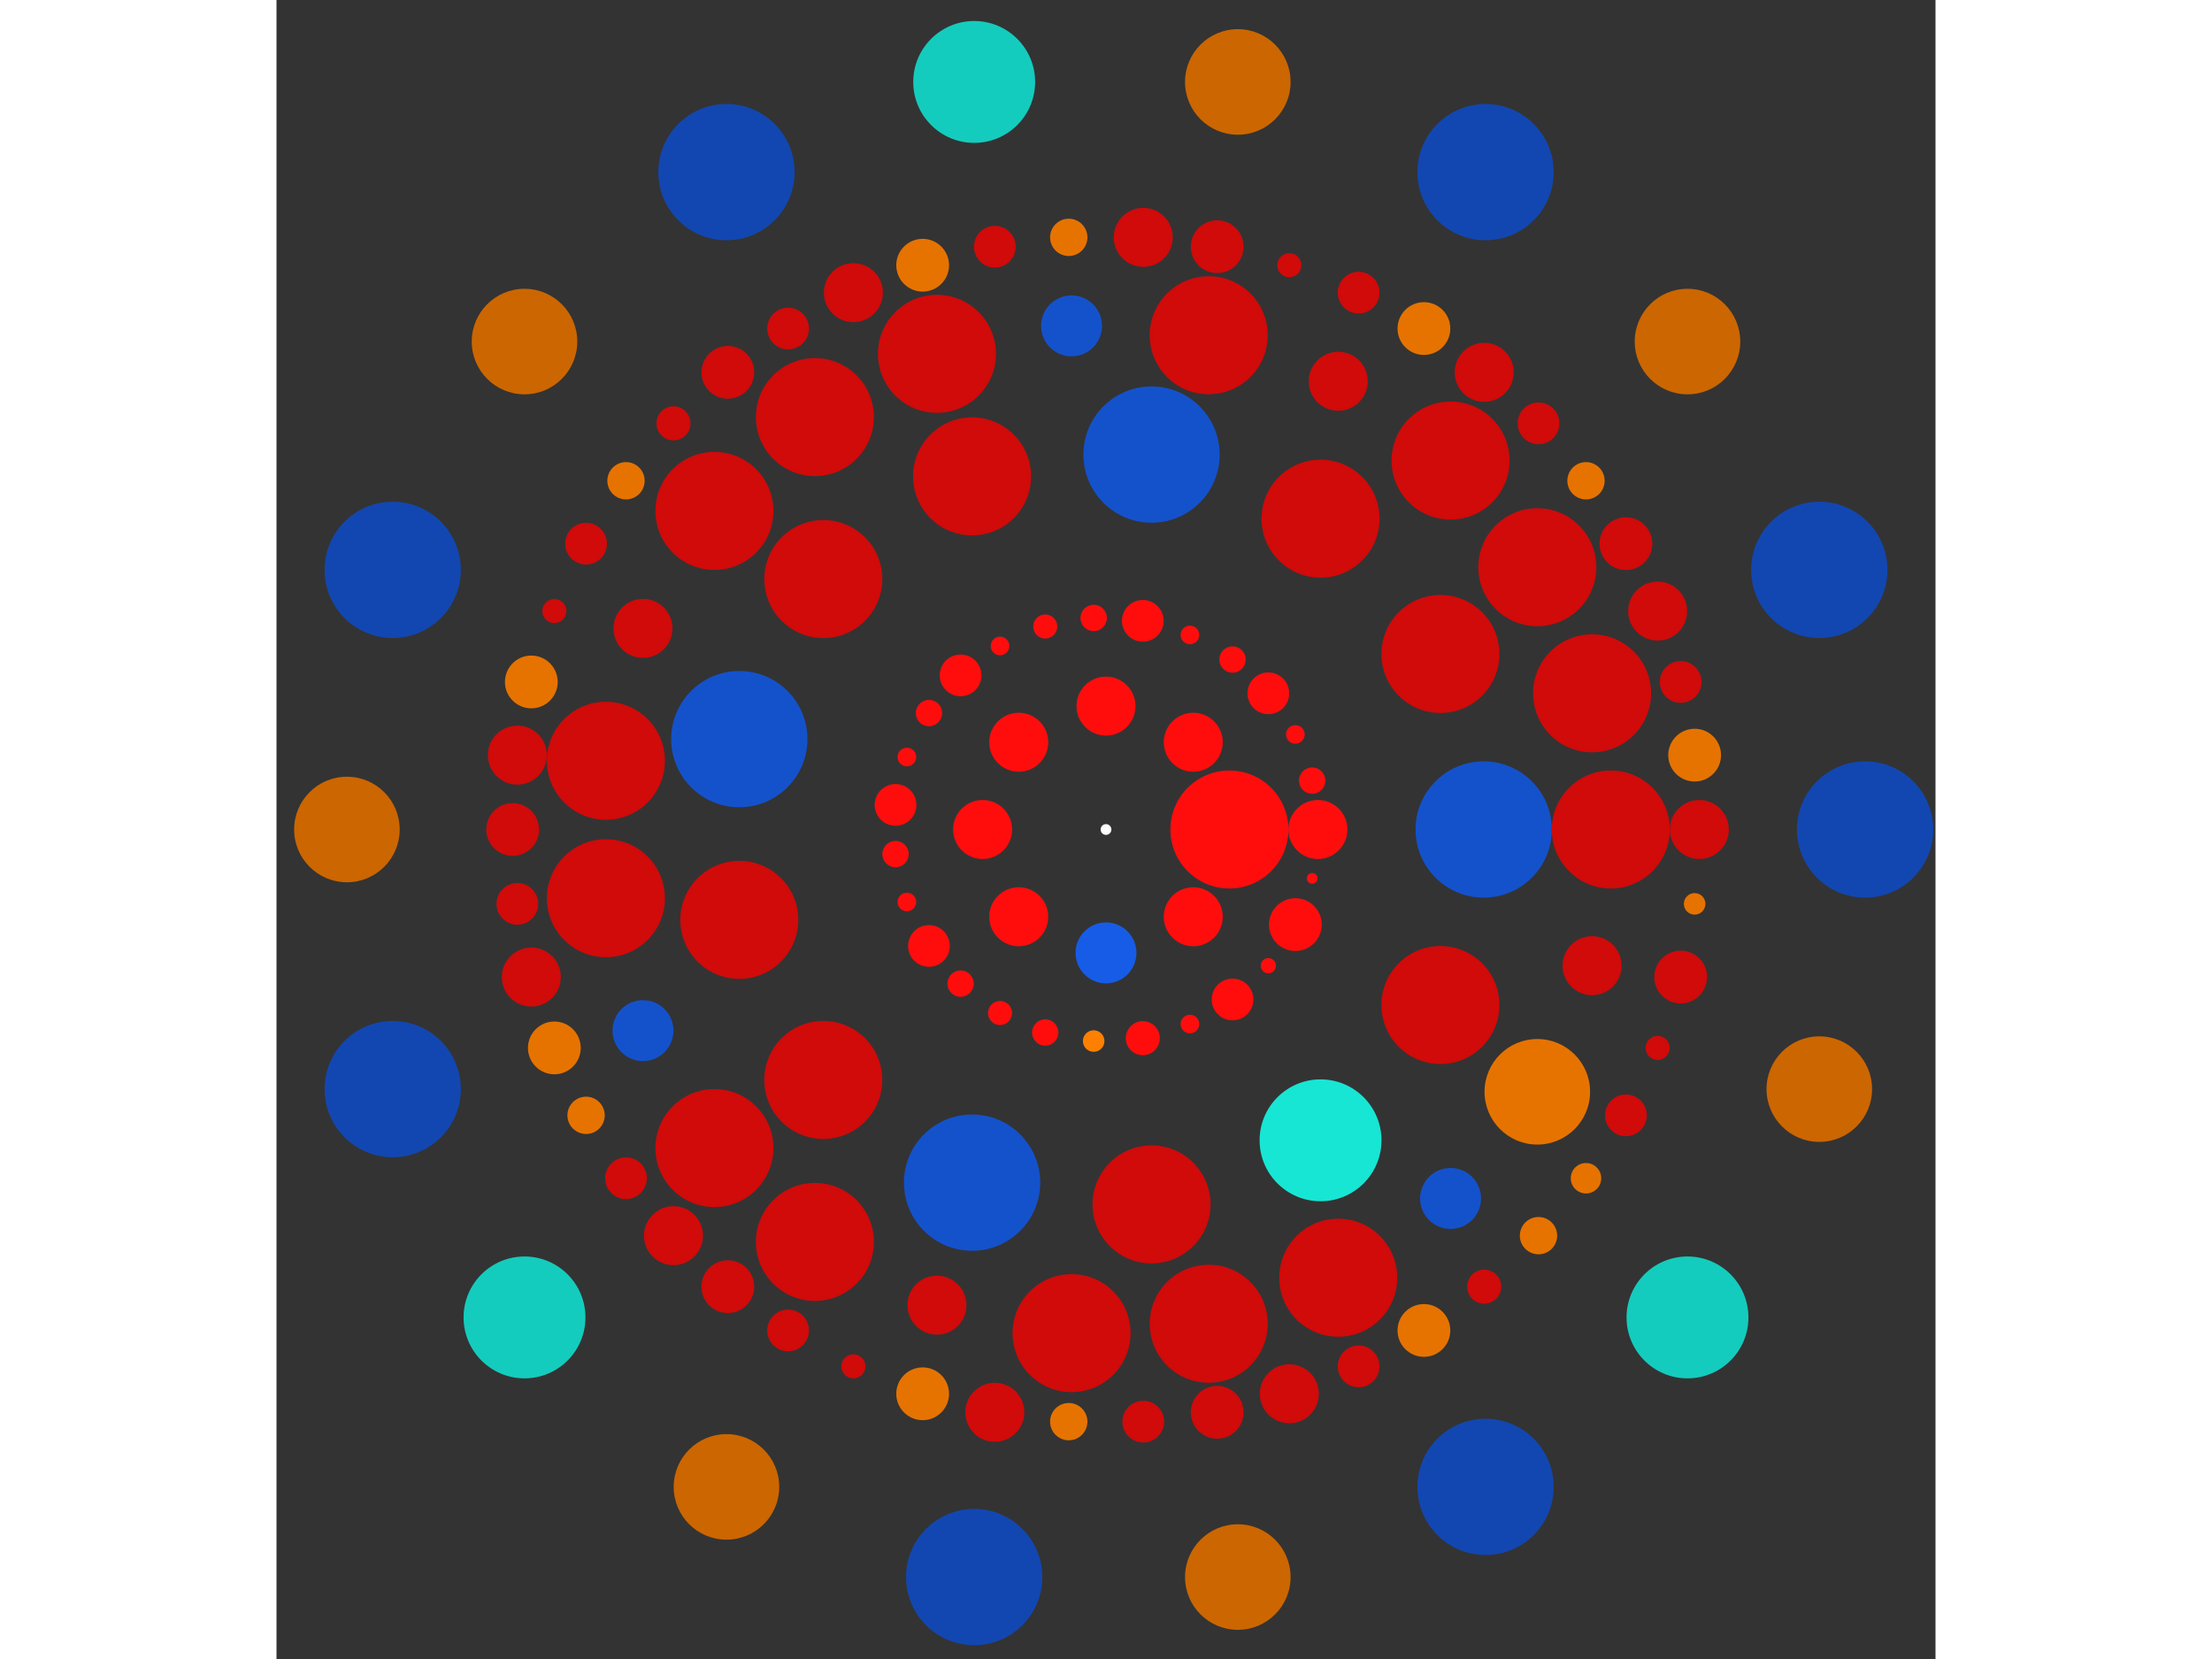 <svg xmlns="http://www.w3.org/2000/svg" viewBox="-154 -154 308 308" width="200" height="150">
<rect x="-154" y="-154" width="308" height="308" fill="#333333" stroke="none"/>
<circle cx="0" cy="0" r="1" fill="rgb(255,255,255)" />
<circle cx="22.909" cy="0" r="10.954" fill="rgb(255,13,13)" />
<circle cx="16.199" cy="16.199" r="5.477" fill="rgb(255,13,13)" />
<circle cx="1.40276569369638e-15" cy="22.909" r="5.657" fill="rgb(23,92,230)" />
<circle cx="-16.199" cy="16.199" r="5.477" fill="rgb(255,13,13)" />
<circle cx="-22.909" cy="2.80553138739275e-15" r="5.477" fill="rgb(255,13,13)" />
<circle cx="-16.199" cy="-16.199" r="5.477" fill="rgb(255,13,13)" />
<circle cx="-4.20829708108913e-15" cy="-22.909" r="5.477" fill="rgb(255,13,13)" />
<circle cx="16.199" cy="-16.199" r="5.477" fill="rgb(255,13,13)" />
<circle cx="39.341" cy="0" r="5.477" fill="rgb(255,13,13)" />
<circle cx="38.28" cy="9.073" r="1" fill="rgb(255,13,13)" />
<circle cx="35.156" cy="17.656" r="4.899" fill="rgb(255,13,13)" />
<circle cx="30.137" cy="25.288" r="1.414" fill="rgb(255,13,13)" />
<circle cx="23.493" cy="31.556" r="3.873" fill="rgb(255,13,13)" />
<circle cx="15.582" cy="36.123" r="1.732" fill="rgb(255,13,13)" />
<circle cx="6.831" cy="38.743" r="3.162" fill="rgb(255,13,13)" />
<circle cx="-2.287" cy="39.274" r="2" fill="rgb(255,128,0)" />
<circle cx="-11.283" cy="37.688" r="2.449" fill="rgb(255,13,13)" />
<circle cx="-19.67" cy="34.07" r="2.236" fill="rgb(255,13,13)" />
<circle cx="-26.997" cy="28.615" r="2.449" fill="rgb(255,13,13)" />
<circle cx="-32.869" cy="21.618" r="3.873" fill="rgb(255,13,13)" />
<circle cx="-36.968" cy="13.455" r="1.732" fill="rgb(255,13,13)" />
<circle cx="-39.075" cy="4.567" r="2.449" fill="rgb(255,13,13)" />
<circle cx="-39.075" cy="-4.567" r="3.873" fill="rgb(255,13,13)" />
<circle cx="-36.968" cy="-13.455" r="1.732" fill="rgb(255,13,13)" />
<circle cx="-32.869" cy="-21.618" r="2.449" fill="rgb(255,13,13)" />
<circle cx="-26.997" cy="-28.615" r="3.873" fill="rgb(255,13,13)" />
<circle cx="-19.67" cy="-34.07" r="1.732" fill="rgb(255,13,13)" />
<circle cx="-11.283" cy="-37.688" r="2.236" fill="rgb(255,13,13)" />
<circle cx="-2.287" cy="-39.274" r="2.449" fill="rgb(255,13,13)" />
<circle cx="6.831" cy="-38.743" r="3.873" fill="rgb(255,13,13)" />
<circle cx="15.582" cy="-36.123" r="1.732" fill="rgb(255,13,13)" />
<circle cx="23.493" cy="-31.556" r="2.449" fill="rgb(255,13,13)" />
<circle cx="30.137" cy="-25.288" r="3.873" fill="rgb(255,13,13)" />
<circle cx="35.156" cy="-17.656" r="1.732" fill="rgb(255,13,13)" />
<circle cx="38.28" cy="-9.073" r="2.449" fill="rgb(255,13,13)" />
<circle cx="70.116" cy="0" r="12.649" fill="rgb(20,82,204)" />
<circle cx="62.085" cy="32.585" r="10.954" fill="rgb(209,10,10)" />
<circle cx="39.83" cy="57.704" r="11.314" fill="rgb(23,230,212)" />
<circle cx="8.452" cy="69.605" r="10.954" fill="rgb(209,10,10)" />
<circle cx="-24.863" cy="65.56" r="12.649" fill="rgb(20,82,204)" />
<circle cx="-52.483" cy="46.496" r="10.954" fill="rgb(209,10,10)" />
<circle cx="-68.079" cy="16.78" r="10.954" fill="rgb(209,10,10)" />
<circle cx="-68.079" cy="-16.78" r="12.649" fill="rgb(20,82,204)" />
<circle cx="-52.483" cy="-46.496" r="10.954" fill="rgb(209,10,10)" />
<circle cx="-24.863" cy="-65.56" r="10.954" fill="rgb(209,10,10)" />
<circle cx="8.452" cy="-69.605" r="12.649" fill="rgb(20,82,204)" />
<circle cx="39.83" cy="-57.704" r="10.954" fill="rgb(209,10,10)" />
<circle cx="62.085" cy="-32.585" r="10.954" fill="rgb(209,10,10)" />
<circle cx="93.72" cy="0" r="10.954" fill="rgb(209,10,10)" />
<circle cx="90.244" cy="25.285" r="5.477" fill="rgb(209,10,10)" />
<circle cx="80.076" cy="48.695" r="9.798" fill="rgb(230,115,0)" />
<circle cx="63.969" cy="68.494" r="5.657" fill="rgb(20,82,204)" />
<circle cx="43.117" cy="83.212" r="10.954" fill="rgb(209,10,10)" />
<circle cx="19.068" cy="91.759" r="10.954" fill="rgb(209,10,10)" />
<circle cx="-6.396" cy="93.501" r="10.954" fill="rgb(209,10,10)" />
<circle cx="-31.385" cy="88.308" r="5.477" fill="rgb(209,10,10)" />
<circle cx="-54.046" cy="76.566" r="10.954" fill="rgb(209,10,10)" />
<circle cx="-72.699" cy="59.145" r="10.954" fill="rgb(209,10,10)" />
<circle cx="-85.961" cy="37.338" r="5.657" fill="rgb(20,82,204)" />
<circle cx="-92.847" cy="12.761" r="10.954" fill="rgb(209,10,10)" />
<circle cx="-92.847" cy="-12.761" r="10.954" fill="rgb(209,10,10)" />
<circle cx="-85.961" cy="-37.338" r="5.477" fill="rgb(209,10,10)" />
<circle cx="-72.699" cy="-59.145" r="10.954" fill="rgb(209,10,10)" />
<circle cx="-54.046" cy="-76.566" r="10.954" fill="rgb(209,10,10)" />
<circle cx="-31.385" cy="-88.308" r="10.954" fill="rgb(209,10,10)" />
<circle cx="-6.396" cy="-93.501" r="5.657" fill="rgb(20,82,204)" />
<circle cx="19.068" cy="-91.759" r="10.954" fill="rgb(209,10,10)" />
<circle cx="43.117" cy="-83.212" r="5.477" fill="rgb(209,10,10)" />
<circle cx="63.969" cy="-68.494" r="10.954" fill="rgb(209,10,10)" />
<circle cx="80.076" cy="-48.695" r="10.954" fill="rgb(209,10,10)" />
<circle cx="90.244" cy="-25.285" r="10.954" fill="rgb(209,10,10)" />
<circle cx="110.151" cy="0" r="5.477" fill="rgb(209,10,10)" />
<circle cx="109.283" cy="13.806" r="2" fill="rgb(230,115,0)" />
<circle cx="106.691" cy="27.394" r="4.899" fill="rgb(209,10,10)" />
<circle cx="102.416" cy="40.549" r="2.236" fill="rgb(209,10,10)" />
<circle cx="96.526" cy="53.066" r="3.873" fill="rgb(209,10,10)" />
<circle cx="89.114" cy="64.745" r="2.828" fill="rgb(230,115,0)" />
<circle cx="80.297" cy="75.404" r="3.464" fill="rgb(230,115,0)" />
<circle cx="70.213" cy="84.873" r="3.162" fill="rgb(209,10,10)" />
<circle cx="59.022" cy="93.004" r="4.899" fill="rgb(230,115,0)" />
<circle cx="46.9" cy="99.668" r="3.873" fill="rgb(209,10,10)" />
<circle cx="34.039" cy="104.76" r="5.477" fill="rgb(209,10,10)" />
<circle cx="20.64" cy="108.2" r="4.899" fill="rgb(209,10,10)" />
<circle cx="6.916" cy="109.934" r="3.873" fill="rgb(209,10,10)" />
<circle cx="-6.916" cy="109.934" r="3.464" fill="rgb(230,115,0)" />
<circle cx="-20.64" cy="108.2" r="5.477" fill="rgb(209,10,10)" />
<circle cx="-34.039" cy="104.76" r="4.899" fill="rgb(230,115,0)" />
<circle cx="-46.9" cy="99.668" r="2.236" fill="rgb(209,10,10)" />
<circle cx="-59.022" cy="93.004" r="3.873" fill="rgb(209,10,10)" />
<circle cx="-70.213" cy="84.873" r="4.899" fill="rgb(209,10,10)" />
<circle cx="-80.297" cy="75.404" r="5.477" fill="rgb(209,10,10)" />
<circle cx="-89.114" cy="64.745" r="3.873" fill="rgb(209,10,10)" />
<circle cx="-96.526" cy="53.066" r="3.464" fill="rgb(230,115,0)" />
<circle cx="-102.416" cy="40.549" r="4.899" fill="rgb(230,115,0)" />
<circle cx="-106.691" cy="27.394" r="5.477" fill="rgb(209,10,10)" />
<circle cx="-109.283" cy="13.806" r="3.873" fill="rgb(209,10,10)" />
<circle cx="-110.151" cy="-1.33261324574403e-13" r="4.899" fill="rgb(209,10,10)" />
<circle cx="-109.283" cy="-13.806" r="5.477" fill="rgb(209,10,10)" />
<circle cx="-106.691" cy="-27.394" r="4.899" fill="rgb(230,115,0)" />
<circle cx="-102.416" cy="-40.549" r="2.236" fill="rgb(209,10,10)" />
<circle cx="-96.526" cy="-53.066" r="3.873" fill="rgb(209,10,10)" />
<circle cx="-89.114" cy="-64.745" r="3.464" fill="rgb(230,115,0)" />
<circle cx="-80.297" cy="-75.404" r="3.162" fill="rgb(209,10,10)" />
<circle cx="-70.213" cy="-84.873" r="4.899" fill="rgb(209,10,10)" />
<circle cx="-59.022" cy="-93.004" r="3.873" fill="rgb(209,10,10)" />
<circle cx="-46.9" cy="-99.668" r="5.477" fill="rgb(209,10,10)" />
<circle cx="-34.039" cy="-104.76" r="4.899" fill="rgb(230,115,0)" />
<circle cx="-20.64" cy="-108.2" r="3.873" fill="rgb(209,10,10)" />
<circle cx="-6.916" cy="-109.934" r="3.464" fill="rgb(230,115,0)" />
<circle cx="6.916" cy="-109.934" r="5.477" fill="rgb(209,10,10)" />
<circle cx="20.64" cy="-108.2" r="4.899" fill="rgb(209,10,10)" />
<circle cx="34.039" cy="-104.76" r="2.236" fill="rgb(209,10,10)" />
<circle cx="46.9" cy="-99.668" r="3.873" fill="rgb(209,10,10)" />
<circle cx="59.022" cy="-93.004" r="4.899" fill="rgb(230,115,0)" />
<circle cx="70.213" cy="-84.873" r="5.477" fill="rgb(209,10,10)" />
<circle cx="80.297" cy="-75.404" r="3.873" fill="rgb(209,10,10)" />
<circle cx="89.114" cy="-64.745" r="3.464" fill="rgb(230,115,0)" />
<circle cx="96.526" cy="-53.066" r="4.899" fill="rgb(209,10,10)" />
<circle cx="102.416" cy="-40.549" r="5.477" fill="rgb(209,10,10)" />
<circle cx="106.691" cy="-27.394" r="3.873" fill="rgb(209,10,10)" />
<circle cx="109.283" cy="-13.806" r="4.899" fill="rgb(230,115,0)" />
<circle cx="140.927" cy="0" r="12.649" fill="rgb(18,71,178)" />
<circle cx="132.428" cy="48.2" r="9.798" fill="rgb(204,102,0)" />
<circle cx="107.956" cy="90.586" r="11.314" fill="rgb(20,204,189)" />
<circle cx="70.463" cy="122.046" r="12.649" fill="rgb(18,71,178)" />
<circle cx="24.472" cy="138.786" r="9.798" fill="rgb(204,102,0)" />
<circle cx="-24.472" cy="138.786" r="12.649" fill="rgb(18,71,178)" />
<circle cx="-70.463" cy="122.046" r="9.798" fill="rgb(204,102,0)" />
<circle cx="-107.956" cy="90.586" r="11.314" fill="rgb(20,204,189)" />
<circle cx="-132.428" cy="48.2" r="12.649" fill="rgb(18,71,178)" />
<circle cx="-140.927" cy="1.72585445851686e-14" r="9.798" fill="rgb(204,102,0)" />
<circle cx="-132.428" cy="-48.2" r="12.649" fill="rgb(18,71,178)" />
<circle cx="-107.956" cy="-90.586" r="9.798" fill="rgb(204,102,0)" />
<circle cx="-70.463" cy="-122.046" r="12.649" fill="rgb(18,71,178)" />
<circle cx="-24.472" cy="-138.786" r="11.314" fill="rgb(20,204,189)" />
<circle cx="24.472" cy="-138.786" r="9.798" fill="rgb(204,102,0)" />
<circle cx="70.463" cy="-122.046" r="12.649" fill="rgb(18,71,178)" />
<circle cx="107.956" cy="-90.586" r="9.798" fill="rgb(204,102,0)" />
<circle cx="132.428" cy="-48.2" r="12.649" fill="rgb(18,71,178)" /></svg>